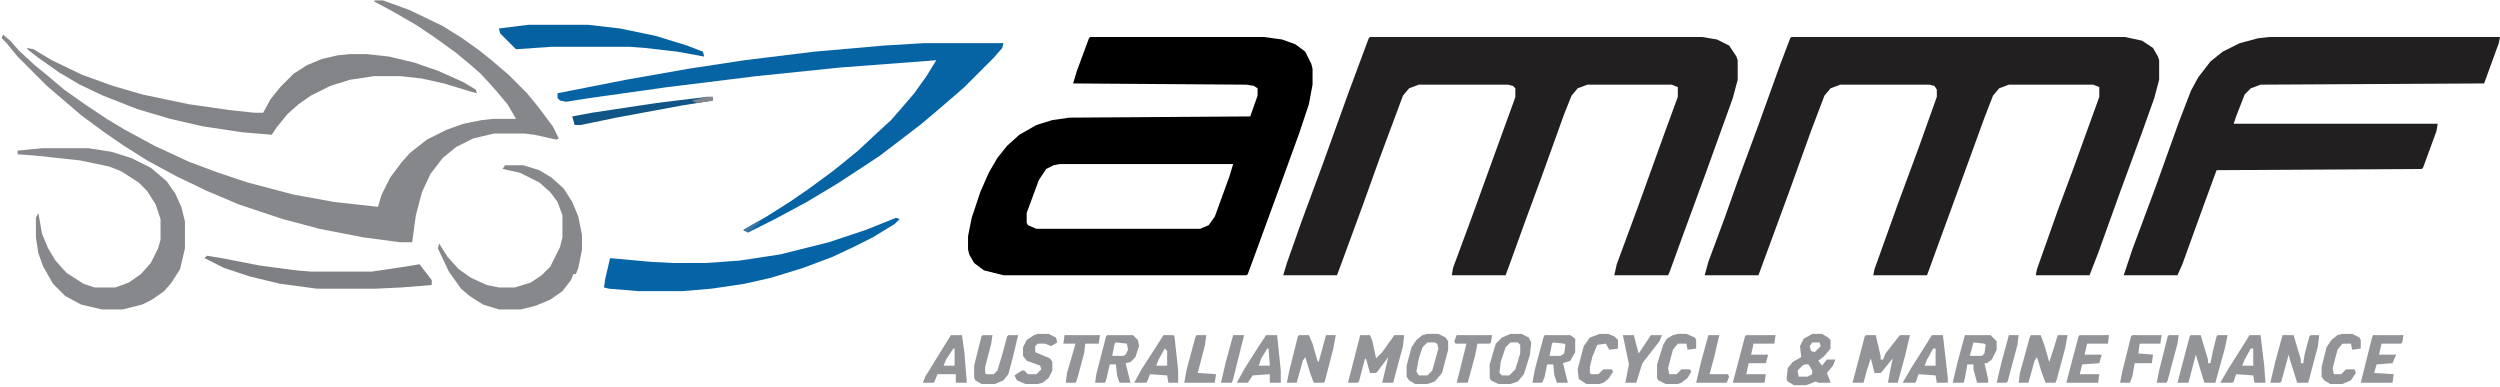 <svg width="1279" height="198" viewBox="0 0 1279 198" fill="none" xmlns="http://www.w3.org/2000/svg">
<g clip-path="url(#clip0_502_2)">
<path d="M700.875 18.938H870.875L878.375 20.188L884.625 23.312L888.375 28.938L889 30.812V40.812L886.5 50.188L872.75 88.312L861.5 118.938L854 139.562L853.375 140.812H825.875L827.125 135.188L837.75 106.438L851.5 68.312L858.375 49.562V44.562L855.25 43.312H812.125L807.125 45.188L804 48.938L800.25 58.312L789 89.562L780.25 113.312L772.125 135.812L770.25 140.812H742.75L743.375 137.062L754 108.312L764.625 78.938L774.625 51.438L775.25 49.562V45.188L774 43.938L771.5 43.312H725.875L720.875 45.188L717.75 48.938L705.875 80.812L697.125 105.188L685.875 135.812L684 140.812H656.5L658.375 134.562L665.875 113.312L676.5 84.562L690.25 46.438L700.25 19.562L700.875 18.938Z" fill="#211F20"/>
<path d="M916.5 18.938H1087.12L1095.88 20.812L1101.5 24.562L1104 28.938L1104.62 30.812V40.812L1102.12 50.188L1095.88 67.688L1084.62 98.312L1073.38 129.562L1069 140.812H1041.5L1042.12 137.688L1052.75 107.688L1060.88 85.812L1074 49.562V44.562L1070.88 43.312H1027.75L1022.75 45.188L1019.62 48.938L1015.25 60.188L1002.75 94.562L990.875 127.062L985.875 140.812H958.375L959 137.688L970.875 104.562L981.5 75.812L990.875 49.562V45.812L989.625 43.938L987.125 43.312H941.5L936.5 45.188L933.375 48.938L926.5 67.062L915.25 98.312L904 128.938L899.625 140.812H872.125L874 133.938L882.125 112.062L889 92.688L899.625 63.938L910.875 32.688L915.875 19.562L916.5 18.938Z" fill="#211F20"/>
<path d="M1160.88 18.938H1279L1278.38 22.062L1270.88 42.688L1156.5 43.312L1151.5 45.188L1148.38 48.312L1144 59.562L1142.75 63.312H1247.12L1246.5 67.062L1239.62 85.812L1239 86.438L1134 87.062L1127.12 105.812L1116.5 135.188L1114 140.812H1086.5L1090.88 127.688L1102.75 95.812L1114.62 62.688L1120.88 46.438L1124.62 39.562L1130.88 31.438L1137.12 26.438L1145.88 22.062L1155.25 19.562L1160.88 18.938Z" fill="#211F20"/>
<path d="M191.5 0.188H195.875L209.625 5.188L226.5 13.312L236.5 19.562L245.25 25.812L251.5 30.812L260.25 38.312L269.625 47.688L275.25 54.562L282.75 64.562L285.875 70.812L284.625 71.438L273.375 68.938L268.375 68.312H252.75L242.125 70.812L233.375 75.188L226.5 80.812L220.25 88.938L215.875 98.312L212.75 110.188L210.875 123.938H204.625L185.875 121.438L163.375 117.062L144.625 112.062L122.125 104.562L105.875 97.688L90.25 90.188L75.25 82.062L63.375 74.562L53.375 67.688L41.5 58.938L24 43.938L9 28.938L3.375 22.062L0.875 19.562L1.5 17.688L5.25 20.812L9.625 25.812L17.75 33.312L24.625 38.938L32.75 45.812L43.375 53.312L54.625 60.812L64 66.438L79 74.562L96.5 82.688L111.5 88.312L126.5 93.312L150.25 99.562L170.875 103.312L193.375 105.812L195.25 99.562L199.625 90.812L205.25 83.312L209.625 78.312L218.375 71.438L228.375 66.438L237.125 63.312L246.5 61.438L252.125 60.812H264L259.625 53.312L252.75 45.188L245.875 37.688L240.875 33.312L233.375 27.062L222.125 18.938L212.75 12.688L200.875 5.812L191.5 0.812V0.188Z" fill="#86878B"/>
<path fill-rule="evenodd" clip-rule="evenodd" d="M646.5 18.938H557.75L557.125 19.562L550.875 36.438L549 42.688L637.75 43.312L641.5 43.938L643.375 45.188V48.938L639.625 59.562L547.125 60.188L538.375 61.438L530.25 63.938L521.5 68.938L515.25 74.562L510.25 80.812L505.875 88.312L501.5 98.312L497.125 111.438L495.25 120.812V127.688L495.875 130.188L498.375 134.562L503.375 138.312L513.375 140.812H637.75L638.375 140.188L642.75 128.312L654.625 95.812L664.625 68.312L669.625 53.312L671.5 43.312V35.188L670.875 32.688L667.75 26.438L662.75 22.688L655.875 20.188L646.5 18.938ZM630.875 83.938H542.125L539 84.562L535.25 86.438L531.5 92.062L525.25 108.938V113.938L525.875 115.188L530.25 117.062H614L618.375 115.188L621.5 110.812L629 90.188L630.875 83.938Z" fill="black"/>
<path d="M472.75 22.062H513.375L512.75 24.562L508.375 29.562L493.375 44.562L488.375 48.938L479.625 56.438L471.5 63.312L463.375 69.562L450.25 79.562L442.75 84.562L428.375 93.938L412.75 103.312L396.5 112.062L382.75 118.938L380.25 117.688L392.125 110.812L404 103.312L414 96.438L425.875 87.688L432.125 82.688L439 77.062L448.375 68.312L455.875 61.438L460.25 56.438L467.75 47.688L474 38.938L479 30.812L429.625 34.562L387.125 38.938L341.5 44.562L301.5 50.188L289.625 52.062L286.5 51.438L285.25 50.188V47.688L320.25 40.812L352.125 35.188L380.875 30.812L416.5 26.438L452.125 23.312L472.75 22.062Z" fill="#0663A4"/>
<path d="M14 24.562L17.125 25.188L26.5 30.812L42.125 38.312L57.75 43.938L72.75 48.312L96.5 53.312L118.375 56.438L130.25 57.688H134.625L138.375 50.812L143.375 44.562L150.25 37.688L157.125 33.312L164.625 30.188L172.75 28.312L179 27.688H187.75L199 28.938L212.125 32.062L224.625 36.438L237.125 42.062L243.375 45.812L244 47.688L241.5 47.062L227.125 42.688L215.875 40.188L204.625 38.938H191.5L179 40.812L169 43.938L159 48.938L152.75 53.312L147.125 58.312L141.5 65.188L139 68.938L124 67.688L103.375 64.562L87.125 60.812L70.25 55.812L52.75 48.938L40.875 43.312L30.25 37.062L19.625 29.562L14 25.188V24.562Z" fill="#838487"/>
<path d="M21.5 75.812H45.25L57.125 77.688L67.125 80.812L77.125 85.812L85.25 92.688L89.625 98.938L92.75 105.812L94.625 113.312V127.062L92.125 137.688L87.75 144.562L84 148.938L77.75 153.312L72.75 155.812L62.75 158.312H52.125L41.5 155.812L33.375 151.438L27.125 145.188L22.125 136.438L19.625 129.562L18.375 121.438V111.438L19.625 108.938L21.5 119.562L24.625 127.062L28.375 133.312L34 139.562L42.75 145.188L48.375 147.062H59L65.875 144.562L72.125 140.188L77.125 134.562L80.875 127.062L82.125 122.688V112.062L79.625 104.562L75.25 97.688L70.875 93.312L62.125 87.688L55.875 85.188L40.875 82.062L17.75 79.562L9 78.938V77.062L21.5 75.812Z" fill="#87888C"/>
<path d="M458.375 111.438L460.25 112.062L457.75 114.562L446.5 121.438L436.5 126.438L425.875 131.438L410.875 137.062L394.625 142.062L380.875 145.188L364 147.688L349 148.938H326.5L311.5 147.688L309 147.062L309.625 142.688L312.125 132.062L332.75 133.938L344.625 134.562H360.875L378.375 133.312L399 130.188L424 123.938L442.75 117.688L458.375 111.438Z" fill="#0564A6"/>
<path d="M258.375 84.562H267.75L275.875 87.062L282.125 90.812L288.375 96.438L292.75 103.312L295.875 110.812L297.75 120.188V127.688L295.875 137.062L294.625 140.188H293.375L292.125 143.312L287.75 148.938L281.5 153.312L274 156.438L266.5 158.312H255.25L247.125 155.812L240.25 151.438L235.875 147.688L229.625 138.938L224 127.062L224.625 124.562L229 131.438L234.625 137.688L240.875 142.062L249 145.812L255.25 147.062H263.375L271.5 144.562L277.125 140.812L281.5 136.438L286.5 126.438L287.75 121.438V110.188L285.25 103.312L281.5 98.312L275.875 93.312L265.875 88.312L257.125 86.438L258.375 84.562Z" fill="#87888B"/>
<path d="M270.25 12.688H300.875L317.125 14.562L335.25 18.312L351.5 23.312L359.625 26.438L360.25 28.938L346.5 26.438L330.25 24.562L322.125 23.938H282.125L264 25.188L255.875 17.062L255.25 14.562L270.25 12.688Z" fill="#0661A1"/>
<path d="M105.875 130.812L113.375 132.062L132.75 135.812L151.5 138.312L159 138.938H190.25L207.125 136.438L214.625 135.188L220.875 143.312V145.812L205.25 147.062L192.125 147.688H162.125L143.375 145.188L127.75 141.438L114.625 137.062L104.625 132.062L105.875 130.812Z" fill="#7F8083"/>
<path d="M954.625 171.438H959.625L962.125 182.062V183.938H963.375L964.625 180.812L971.5 172.062L972.125 171.438H977.125L974.625 182.062L970.875 195.812H965.875L967.125 188.938L968.375 183.312L962.75 190.188L962.125 190.812H959L957.125 183.312L955.25 188.938L953.375 195.812H947.75L954 172.062L954.625 171.438Z" fill="#939498"/>
<path d="M695.875 171.438H700.875L702.125 174.562L704 183.312L707.125 180.188L713.375 171.438H718.375L717.75 177.062L712.75 195.812H707.125L710.25 182.688L704.625 190.188L704 190.812H700.875L699 183.938L698.375 183.312L695.25 195.188L694.625 195.812H689.625L695.25 173.938L695.875 171.438Z" fill="#939498"/>
<path d="M1039 171.438H1044L1045.88 176.438L1048.38 185.188L1050.25 179.562L1052.75 171.438H1057.75L1056.5 178.312L1052.12 194.562L1051.5 195.812H1046.5L1044.62 190.812L1042.12 182.688L1040.88 184.562L1037.75 195.812H1032.75L1033.38 190.812L1038.38 172.688L1039 171.438Z" fill="#939498"/>
<path d="M1167.75 171.438H1173.38L1177.12 183.938V185.812H1178.38L1179 181.438L1181.5 172.062L1182.12 171.438H1186.5L1185.88 177.062L1180.88 195.812H1175.25L1171.5 183.938L1170.88 181.438L1167.12 195.188L1166.5 195.812H1161.5L1164 185.188L1167.75 171.438Z" fill="#939498"/>
<path d="M1120.88 171.438H1125.88L1129.62 183.938V185.812H1130.88L1132.12 179.562L1134 172.062L1134.62 171.438H1139.62L1138.38 177.688L1133.38 195.812H1127.75L1123.38 181.438L1119.62 195.812H1114L1120.25 172.062L1120.88 171.438Z" fill="#939498"/>
<path d="M664.625 171.438H669.625L671.5 175.812L674 184.562L674.625 185.188L678.375 171.438H683.375L682.125 178.312L677.75 195.188L677.125 195.812H672.125L670.25 190.812L667.75 182.688L666.5 184.562L663.375 195.812H658.375L659.625 189.562L664 172.062L664.625 171.438Z" fill="#939498"/>
<path d="M502.75 171.438H507.75L507.125 175.812L504 187.688V190.812L504.625 191.438H508.375L510.25 189.562L512.75 181.438L515.25 172.062L515.875 171.438H520.875L518.375 182.062L515.875 191.438L513.375 194.562L509 196.438H502.125L499 194.562L498.375 193.312V187.062L502.125 172.062L502.75 171.438Z" fill="#939498"/>
<path d="M893.375 171.438H908.375L907.75 175.812H897.125L895.875 181.438H904.625L903.375 185.812H894.625L893.375 191.438H903.375L902.75 195.812H886.5L892.75 172.062L893.375 171.438Z" fill="#939498"/>
<path d="M1214 171.438H1229.62L1229 175.188L1228.38 175.812H1218.38L1217.12 181.438H1225.88L1224 185.812L1215.88 186.438L1214.62 190.812L1224.62 191.438L1224 195.812H1207.75L1213.38 173.312L1214 171.438Z" fill="#939498"/>
<path d="M1064 171.438H1079L1078.38 175.812H1067.75L1066.5 181.438H1075.25L1074 185.812L1065.25 186.438L1064 191.438H1074L1073.38 195.812H1057.12L1063.38 172.062L1064 171.438Z" fill="#939498"/>
<path d="M530.875 170.812H536.5L540.25 172.688L540.875 175.188L537.75 177.062L534.625 175.812H530.875L529.625 177.062V180.188L537.125 183.312L538.375 185.188V189.562L536.5 193.312L533.375 195.812L530.875 196.438H524.625L520.25 194.562L519 192.062L522.75 189.562H524L525.875 191.438H530.25L532.75 188.938L532.125 187.062L525.25 184.562L523.375 182.062V177.688L525.25 173.938L529 171.438L530.875 170.812Z" fill="#939498"/>
<path d="M818.375 170.812H822.75L825.875 172.062L827.75 173.938V178.312L823.375 178.938L821.5 175.812L817.125 176.438L814.625 182.688L813.375 187.688V190.812L814 191.438H817.75L820.25 188.938H824.625L825.25 190.188L822.75 193.938L820.25 195.812L818.375 196.438H811.5L807.75 193.938L807.125 188.938L810.25 177.062L813.375 172.688L818.375 170.812Z" fill="#939498"/>
<path d="M858.375 170.812H862.75L867.125 172.688L867.75 173.938V178.312L863.375 178.938L862.75 175.812H858.375L855.875 178.938L853.375 188.312L854 191.438H857.75L860.25 188.938H864.625L865.25 190.188L863.375 193.312L860.25 195.812L858.375 196.438H852.125L848.375 194.562L847.75 193.312V186.438L850.875 176.438L852.75 173.312L855.875 171.438L858.375 170.812Z" fill="#939498"/>
<path d="M1198.38 170.812H1203.38L1207.12 172.688L1207.75 173.938V178.312L1203.38 178.938L1202.75 175.812H1198.38L1195.88 178.938L1193.38 188.312L1194 191.438H1197.75L1200.25 188.938H1204.62L1205.25 190.812L1202.75 194.562L1198.38 196.438H1192.12L1189 194.562L1187.75 192.688V187.688L1190.25 177.688L1192.75 173.938L1195.88 171.438L1198.38 170.812Z" fill="#939498"/>
<path d="M361.5 49.562H364.625V51.438L349 53.938L315.25 60.188L297.125 63.938H294L292.75 59.562L302.75 57.688L335.875 52.688L361.5 49.562Z" fill="#105586"/>
<path d="M1090.88 171.438H1105.88L1105.25 175.812H1094.62L1094 180.812L1101.5 181.438L1100.88 185.812H1092.12L1090.88 192.688L1089.62 195.812H1084.62L1085.88 189.562L1090.25 172.062L1090.88 171.438Z" fill="#939498"/>
<path d="M830.25 171.438H835.875L837.125 176.438L838.375 180.812L844.625 171.438H850.25L849 174.562L840.25 185.812L837.125 195.812H831.5L833.375 186.438L830.25 171.438Z" fill="#939498"/>
<path d="M745.25 171.438H763.375L762.75 175.188L762.125 175.812H755.875L754.625 182.062L750.875 195.812H745.25L750.25 175.812H744.625L744 174.562L745.25 171.438Z" fill="#939498"/>
<path d="M544.625 171.438H562.75L562.125 175.812H555.25L554.625 180.812L550.875 194.562L550.25 195.812H545.25L545.875 190.812L550.25 175.812H544L544.625 171.438Z" fill="#939498"/>
<path d="M874 171.438H879.625L877.125 182.062L874.625 191.438H884L884.625 192.688L883.375 195.812H867.75L870.25 185.188L874 171.438Z" fill="#939498"/>
<path d="M612.125 171.438H617.125L616.5 176.438L612.75 190.812L622.125 191.438L621.5 195.812H605.875L607.125 188.938L611.5 172.688L612.125 171.438Z" fill="#939498"/>
<path d="M630.875 171.438H636.5L630.875 193.938L630.25 195.812H624.625L627.125 185.188L630.875 171.438Z" fill="#939498"/>
<path d="M1109.62 171.438H1114.62L1114 175.812L1109 194.562L1108.38 195.812H1103.38L1104.62 189.562L1109 172.062L1109.62 171.438Z" fill="#939498"/>
<path d="M1027.75 171.438H1032.75L1032.12 176.438L1027.12 195.188L1026.5 195.812H1021.5L1024 185.188L1027.75 171.438Z" fill="#939498"/>
<path fill-rule="evenodd" clip-rule="evenodd" d="M778.375 170.812H772.75L768.375 172.688L765.25 175.812L762.125 186.438V193.312L762.75 194.562L766.5 196.438H772.75L776.5 195.188L779.625 191.438L782.75 181.438L783.375 175.188L782.125 172.688L778.375 170.812ZM776.5 175.188H772.75L770.25 177.688L767.75 185.188L767.125 190.812L768.375 192.062H772.125L775.25 188.938L777.75 180.812V176.438L776.5 175.188Z" fill="#939498"/>
<path fill-rule="evenodd" clip-rule="evenodd" d="M735.875 170.812H730.25L727.75 171.438L724.625 173.938L722.125 177.688L719.625 187.062V192.688L720.875 194.562L724 196.438H730.25L734 195.188L737.75 190.812L740.875 178.938V174.562L739.625 172.688L735.875 170.812ZM734 175.188H730.25L727.75 177.688L725.875 183.312L724.625 190.188L725.875 192.062H730.25L732.75 189.562L735.875 178.312L735.25 175.812L734 175.188Z" fill="#939498"/>
<path fill-rule="evenodd" clip-rule="evenodd" d="M803.375 171.438H790.25L789.625 172.688L785.25 188.938L784 195.812H789L790.25 192.688L791.5 186.438H794.625L795.25 192.062L796.5 195.812H802.125L799.625 185.812L803.375 184.562L805.875 180.188V173.312L803.375 171.438ZM800.25 175.812L794.625 175.188L794 175.812L792.75 182.062H798.375L800.25 180.812L800.875 176.438L800.25 175.812Z" fill="#939498"/>
<path fill-rule="evenodd" clip-rule="evenodd" d="M1018.38 171.438H1005.25L1001.5 185.188L999 195.812H1004.62L1005.25 193.312L1006.5 186.438H1009.62V188.938L1011.5 195.812H1017.12V193.938L1015.25 185.812H1016.5L1019 183.938L1021.5 178.938V174.562L1018.38 171.438ZM1015.25 175.812L1009.62 175.188L1007.75 182.062H1014L1015.25 180.812L1015.88 176.438L1015.25 175.812Z" fill="#939498"/>
<path fill-rule="evenodd" clip-rule="evenodd" d="M579.625 171.438H566.5L565.875 172.062L560.875 191.438L560.25 195.812H565.25L565.875 194.562L567.75 186.438H570.875L571.5 192.062L572.75 195.812H578.375L575.875 185.812L578.375 185.188L580.875 182.688L582.75 177.062L582.125 173.938L579.625 171.438ZM576.5 175.812L570.875 175.188L570.25 175.812L569 182.062H574.625L575.875 181.438L577.125 178.938L576.5 175.812Z" fill="#939498"/>
<path fill-rule="evenodd" clip-rule="evenodd" d="M994 171.438H988.375L985.25 176.438L977.75 188.312L973.375 195.812H979.625L980.25 195.188L981.5 191.438L990.25 192.062L990.875 195.812H996.5V193.312L994 171.438ZM990.25 178.312H989L985.875 183.938L984.625 187.062H990.25V178.312Z" fill="#939498"/>
<path fill-rule="evenodd" clip-rule="evenodd" d="M600.25 171.438H595.25L590.875 178.312L584 188.938L580.25 195.812H586.5L587.125 194.562L588.375 191.438L597.125 192.062L597.75 195.812H602.75V189.562L600.875 172.062L600.25 171.438ZM597.125 179.562L595.875 178.312L592.75 183.938L591.5 187.062H597.125V179.562Z" fill="#939498"/>
<path fill-rule="evenodd" clip-rule="evenodd" d="M1156.5 171.438H1150.88L1147.75 176.438L1140.25 188.312L1135.88 195.812H1142.12L1142.75 195.188L1144 191.438L1152.75 192.062L1153.38 195.812H1159L1158.38 187.062L1156.5 171.438ZM1152.75 178.312H1151.5L1148.38 183.938L1147.12 187.062H1152.75V178.312Z" fill="#939498"/>
<path fill-rule="evenodd" clip-rule="evenodd" d="M492.125 171.438H486.5L483.375 176.438L473.375 192.688L472.125 195.812H477.75L478.375 194.562L479.625 191.438H489V195.812H494.625L493.375 180.188L492.125 171.438ZM488.375 178.312H487.75L484 183.938L482.75 187.062H488.375V178.312Z" fill="#939498"/>
<path fill-rule="evenodd" clip-rule="evenodd" d="M653.375 171.438H647.75L644 177.062L636.5 188.938L632.75 195.812H638.375L640.875 192.062L649.625 191.438V195.812H655.25V189.562L653.375 171.438ZM649 178.312H648.375L645.25 183.312L644 187.062H649.625L649 178.312Z" fill="#939498"/>
<path fill-rule="evenodd" clip-rule="evenodd" d="M927.125 170.812H932.125L935.25 172.688L936.5 173.938V178.312L933.375 182.062L930.25 184.562L932.125 187.062L934.625 183.938H939L937.75 187.062L934.625 190.812L935.875 193.938L936.5 195.812H930.25L929 195.188L924 197.062H917.75L914.625 195.188L914 193.938L914.625 188.312L917.125 185.188L921.5 182.688L920.875 177.062L922.75 173.312L927.125 170.812ZM923.375 186.438H925.25L927.125 189.562V191.438L924.625 192.688H920.25L919.625 189.562L922.125 187.062L923.375 186.438ZM930.875 175.188H927.125L925.875 177.062L926.5 179.562L928.375 180.188L931.5 177.062L930.875 175.188Z" fill="#939498"/>
<path d="M361.5 49.562H364.625V51.438L356.5 52.688L354 51.438L361.5 49.562Z" fill="#86878A"/>
<path d="M387.75 113.312L389 113.938L382.75 118.938L380.25 117.688L387.75 113.312Z" fill="#3875A0"/>
</g>
<defs>
<clipPath id="clip0_502_2">
<rect width="1279" height="198" fill="white"/>
</clipPath>
</defs>
</svg>
